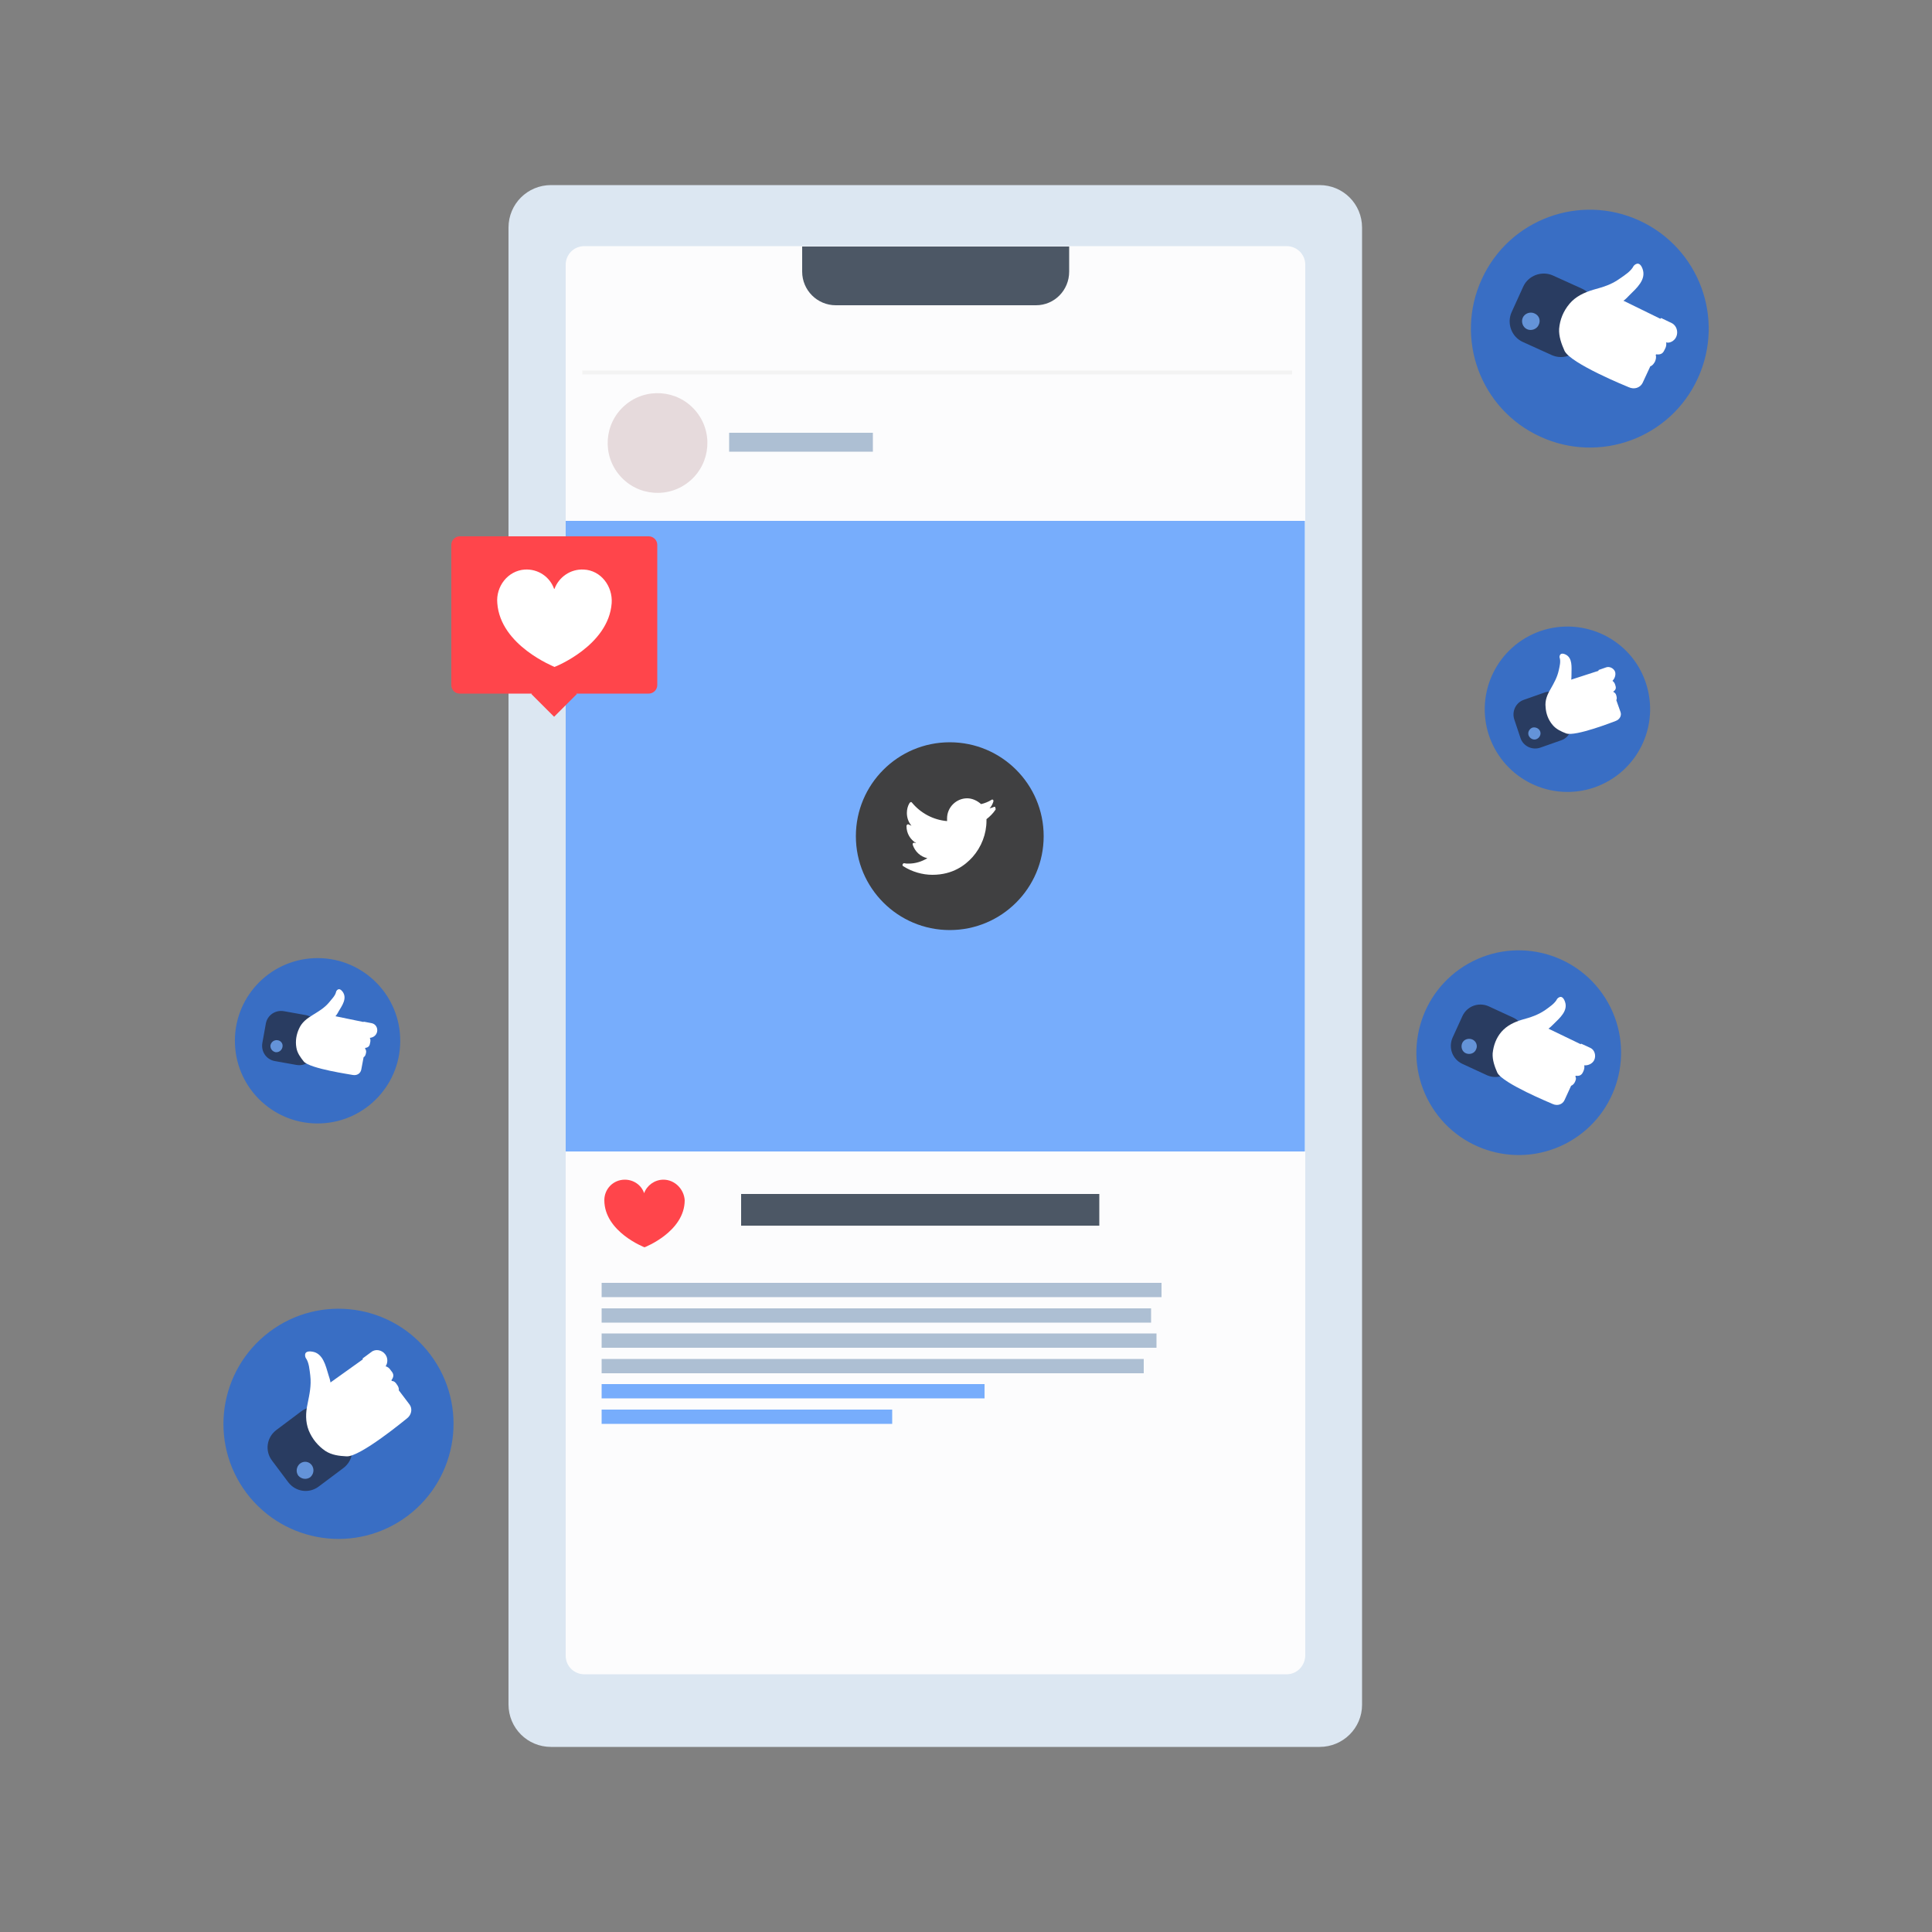 <?xml version="1.0" encoding="utf-8"?>
<!-- Generator: Adobe Illustrator 26.0.1, SVG Export Plug-In . SVG Version: 6.00 Build 0)  -->
<svg version="1.1" xmlns="http://www.w3.org/2000/svg" xmlns:xlink="http://www.w3.org/1999/xlink" x="0px" y="0px"
	 viewBox="0 0 500 500" style="enable-background:new 0 0 500 500;" xml:space="preserve">
<rect x="0" y="0" width="500" height="500" fill="#808080" stroke="none"/>
<style type="text/css">
	.st0{fill:#DCE7F2;}
	.st1{fill:#FCFCFD;}
	.st2{fill:#4C5765;}
	.st3{fill:#FF454B;}
	.st4{fill:#E6DADC;}
	.st5{fill:#ADBFD3;}
	.st6{fill:none;stroke:#F3F3F3;stroke-miterlimit:10;}
	.st7{fill:#77ADFC;}
	.st8{fill:#FFFFFF;}
	.st9{fill:#404041;}
	.st10{fill:#396EC4;}
	.st11{fill:#293C61;}
	.st12{fill:#6493D8;}
</style>
<g id="BACKGROUND">
</g>
<g id="OBJECTS">
	<g>
		<g>
			<path class="st0" d="M341.5,452.1H142.6c-6.1,0-11-4.9-11-11V58.9c0-6.1,4.9-11,11-11h198.9c6.1,0,11,4.9,11,11v382.3
				C352.5,447.2,347.6,452.1,341.5,452.1z"/>
			<path class="st1" d="M333,433.3H151.2c-2.6,0-4.8-2.1-4.8-4.8v-360c0-2.6,2.1-4.8,4.8-4.8H333c2.6,0,4.8,2.1,4.8,4.8v360
				C337.7,431.2,335.6,433.3,333,433.3z"/>
			<path class="st2" d="M268.1,79h-51.8c-4.8,0-8.7-3.9-8.7-8.7v-6.5h69.1v6.5C276.7,75.1,272.9,79,268.1,79z"/>
		</g>
		<g>
			<path class="st3" d="M171.7,305.3c-2.3,0-4.3,1.5-5,3.5c-0.7-2.1-2.7-3.5-5-3.5c-3,0-5.3,2.4-5.3,5.3c0,8.2,10.4,12.2,10.4,12.2
				s10.4-4,10.4-12.2C177,307.7,174.6,305.3,171.7,305.3z"/>
			<rect x="191.8" y="309" class="st2" width="92.7" height="8.2"/>
		</g>
		<g>
			
				<ellipse transform="matrix(0.756 -0.655 0.655 0.756 -33.555 139.356)" class="st4" cx="170.1" cy="114.7" rx="12.9" ry="12.9"/>
			<rect x="188.7" y="112" class="st5" width="37.2" height="4.9"/>
		</g>
		<line class="st6" x1="150.7" y1="96.4" x2="334.4" y2="96.4"/>
		<rect x="146.4" y="134.8" class="st7" width="191.3" height="163.2"/>
		<g>
			<rect x="155.7" y="332" class="st5" width="144.9" height="3.7"/>
			<rect x="155.7" y="338.6" class="st5" width="142.2" height="3.7"/>
			<rect x="155.7" y="345.1" class="st5" width="143.6" height="3.7"/>
			<rect x="155.7" y="351.7" class="st5" width="140.3" height="3.7"/>
			<rect x="155.7" y="358.2" class="st7" width="99.1" height="3.7"/>
			<rect x="155.7" y="364.8" class="st7" width="75.2" height="3.7"/>
		</g>
		<g>
			<path class="st3" d="M119,179.5h48.9c1.2,0,2.2-1,2.2-2.2V141c0-1.2-1-2.2-2.2-2.2H119c-1.2,0-2.2,1-2.2,2.2v36.3
				C116.8,178.5,117.7,179.5,119,179.5z"/>
			<path class="st8" d="M135.8,147.4c3.5-0.2,6.5,1.9,7.6,5c0,0,0.1,0,0.1,0c1.1-3,4.1-5.2,7.6-5c4.4,0.2,7.5,4.3,7.2,8.7
				c-0.8,11-14.7,16.5-14.8,16.5c0,0,0,0,0,0c-0.1-0.1-14-5.5-14.8-16.5C128.3,151.8,131.4,147.7,135.8,147.4z"/>
			<path class="st3" d="M137.5,179.6l5.9,5.9c0,0,0,0,0,0l5.9-5.9c0,0,0,0,0,0l-5.9-5.9c0,0,0,0,0,0L137.5,179.6
				C137.5,179.5,137.5,179.5,137.5,179.6z"/>
		</g>
		<g>
			<circle class="st9" cx="245.8" cy="216.4" r="24.3"/>
			<g id="XMLID_00000123421788261822498030000001159146064909453244_">
				<path id="XMLID_00000037686358367642685730000001531749137240352900_" class="st8" d="M257.3,208.8c-0.4,0.2-0.8,0.3-1.2,0.4
					c0.5-0.5,0.8-1.2,1-1.8c0-0.2,0-0.3-0.1-0.4c-0.1-0.1-0.3-0.1-0.4,0c-0.8,0.5-1.8,0.9-2.7,1.1c-1-0.9-2.3-1.5-3.6-1.5
					c-2.8,0-5.2,2.3-5.2,5.2c0,0.2,0,0.4,0,0.7c-3.5-0.3-6.8-2-9.1-4.8c-0.1-0.1-0.2-0.2-0.3-0.1c-0.1,0-0.2,0.1-0.3,0.2
					c-0.5,0.8-0.7,1.7-0.7,2.6c0,1.2,0.4,2.4,1.2,3.3c-0.2-0.1-0.5-0.2-0.7-0.3c-0.1-0.1-0.3-0.1-0.4,0c-0.1,0.1-0.2,0.2-0.2,0.3
					c0,0,0,0,0,0.1c0,1.9,1,3.5,2.5,4.4c-0.1,0-0.3,0-0.4-0.1c-0.1,0-0.3,0-0.4,0.1c-0.1,0.1-0.1,0.2-0.1,0.4c0.6,1.8,2,3.1,3.8,3.5
					c-1.5,0.9-3.1,1.4-4.9,1.4c-0.4,0-0.7,0-1.1-0.1c-0.2,0-0.3,0.1-0.4,0.3c-0.1,0.2,0,0.4,0.2,0.5c2.2,1.4,4.9,2.2,7.5,2.2
					c5.3,0,8.5-2.5,10.4-4.6c2.3-2.6,3.6-6,3.6-9.4c0-0.1,0-0.3,0-0.4c0.9-0.7,1.7-1.5,2.3-2.4c0.1-0.1,0.1-0.3,0-0.5
					C257.6,208.8,257.5,208.8,257.3,208.8z"/>
			</g>
		</g>
		<g>
			<path class="st10" d="M111.4,350.6c9.9,13.2,7.2,31.8-5.9,41.7c-13.2,9.9-31.8,7.2-41.7-5.9c-9.9-13.2-7.2-31.8,5.9-41.7
				C82.8,334.8,101.5,337.4,111.4,350.6z"/>
			<path class="st11" d="M90,372c1.9,2.5,1.4,6-1.1,7.9l-6.4,4.8c-2.5,1.9-6,1.4-7.9-1.1l-4.2-5.6c-1.9-2.5-1.4-6,1.1-7.9l6.4-4.8
				c2.5-1.9,6-1.4,7.9,1.1L90,372z"/>
			<path class="st8" d="M99.7,350.5c-0.8-1.1-2.5-1.5-3.6-0.6l-2.3,1.7c0,0,0.1,0.1,0.1,0.1c0,0,0,0.1,0,0.1c0,0-8.4,6-8.4,6
				c0.1-0.1-0.4-1.8-0.5-2c-0.7-2.3-1.4-5.6-4.2-6c-2.6-0.4-1.7,1.6-1.7,1.6c0.9,1.2,1,3.1,1.2,4.6c0.3,2.6-0.2,4.8-0.7,7.3
				c-0.5,2.3-0.6,4.6,0.3,6.9c0.9,2.2,2.4,4,4.3,5.3c1.7,1.1,3.6,1.3,5.5,1.4c3.5,0.2,15.2-9.5,15.6-9.8c1.2-0.9,1.5-2.5,0.7-3.6
				l-2.8-3.7c0.1-0.6-0.2-1.1-0.5-1.5c-0.3-0.5-0.7-0.9-1.3-0.9l-0.1-0.2c0.9-1.2,0.4-1.9-0.2-2.6c-0.3-0.5-0.8-0.9-1.3-1
				C100.4,352.7,100.4,351.4,99.7,350.5z"/>
			<path class="st12" d="M80.7,379.2c0.7,1,0.5,2.3-0.4,3.1c-1,0.7-2.3,0.5-3.1-0.4c-0.7-1-0.5-2.3,0.4-3.1
				C78.6,378,80,378.2,80.7,379.2z"/>
		</g>
		<g>
			
				<ellipse transform="matrix(0.87 -0.492 0.492 0.87 -83.145 228.951)" class="st10" cx="393.3" cy="272.4" rx="26.5" ry="26.5"/>
			<path class="st11" d="M391.6,275.8c-1.2,2.5-4.1,3.6-6.7,2.5l-6.5-3c-2.5-1.2-3.6-4.1-2.5-6.7l2.6-5.7c1.2-2.5,4.1-3.6,6.7-2.5
				l6.5,3c2.5,1.2,3.6,4.1,2.5,6.7L391.6,275.8z"/>
			<path class="st8" d="M412.6,274.3c0.5-1.1,0.1-2.6-1-3.1l-2.4-1.1c0,0-0.1,0.1-0.1,0.1c0,0,0,0.1-0.1,0c0,0-8.3-4-8.3-4
				c0.1,0.1,1.3-1.1,1.4-1.2c1.5-1.5,3.8-3.4,2.9-5.8c-0.8-2.2-2-0.7-2-0.7c-0.6,1.2-2,2.1-3.1,2.9c-1.9,1.3-3.8,1.9-6,2.5
				c-2,0.6-3.9,1.5-5.3,3.1c-1.4,1.6-2.1,3.6-2.3,5.6c-0.1,1.7,0.5,3.4,1.2,5c1.4,2.8,13.9,7.9,14.3,8.1c1.3,0.6,2.6,0.1,3.1-1
				l1.7-3.7c0.5-0.2,0.8-0.6,1-1c0.2-0.5,0.4-0.9,0.1-1.4l0.1-0.2c1.3,0.2,1.7-0.5,2-1.2c0.2-0.5,0.3-1,0.2-1.5
				C411.1,275.8,412.2,275.2,412.6,274.3z"/>
			<path class="st12" d="M382,271.6c-0.4,1-1.6,1.4-2.6,1c-1-0.4-1.4-1.6-1-2.6c0.4-1,1.6-1.4,2.6-1
				C382,269.4,382.5,270.6,382,271.6z"/>
		</g>
		<g>
			<path class="st10" d="M425.9,176.6c3.8,11.2-2.1,23.3-13.3,27.2c-11.2,3.8-23.3-2.1-27.2-13.3c-3.8-11.2,2.1-23.3,13.3-27.2
				C409.9,159.5,422.1,165.4,425.9,176.6z"/>
			<path class="st11" d="M406.5,186.5c0.7,2.1-0.4,4.4-2.5,5.1l-5.4,1.9c-2.1,0.7-4.4-0.4-5.1-2.5l-1.6-4.8
				c-0.7-2.1,0.4-4.4,2.5-5.1l5.4-1.9c2.1-0.7,4.4,0.4,5.1,2.5L406.5,186.5z"/>
			<path class="st8" d="M418,173.9c-0.3-0.9-1.4-1.5-2.3-1.2l-2,0.7c0,0,0,0.1,0,0.1c0,0,0,0.1,0,0.1c0,0-7.1,2.3-7.1,2.3
				c0.1,0,0.1-1.4,0.1-1.5c0-1.7,0.3-4.1-1.5-5c-1.7-0.8-1.6,0.7-1.6,0.7c0.4,1.1,0,2.4-0.2,3.4c-0.4,1.8-1.2,3.2-2.1,4.8
				c-0.9,1.5-1.5,3-1.3,4.7c0.1,1.7,0.7,3.3,1.8,4.6c0.9,1.1,2.2,1.7,3.5,2.2c2.4,0.9,12.5-3.1,12.8-3.2c1.1-0.4,1.6-1.4,1.3-2.3
				l-1.1-3.1c0.2-0.4,0.1-0.8,0-1.2c-0.1-0.4-0.3-0.7-0.7-0.9l-0.1-0.1c0.9-0.6,0.7-1.2,0.5-1.8c-0.1-0.4-0.4-0.8-0.7-1
				C417.9,175.6,418.2,174.7,418,173.9z"/>
			<path class="st12" d="M398.6,189.3c0.3,0.8-0.2,1.7-1,2c-0.8,0.3-1.7-0.2-2-1c-0.3-0.8,0.2-1.7,1-2
				C397.4,188.1,398.3,188.5,398.6,189.3z"/>
		</g>
		<g>
			
				<ellipse transform="matrix(0.999 -4.090066e-02 4.090066e-02 0.999 -10.95 3.585)" class="st10" cx="82.2" cy="269.4" rx="21.4" ry="21.4"/>
			<path class="st11" d="M81.4,272.4c-0.4,2.2-2.5,3.6-4.7,3.2l-5.6-1c-2.2-0.4-3.6-2.5-3.2-4.7l0.9-5c0.4-2.2,2.5-3.6,4.7-3.2
				l5.6,1c2.2,0.4,3.6,2.5,3.2,4.7L81.4,272.4z"/>
			<path class="st8" d="M97.6,267c0.2-1-0.4-2-1.4-2.2l-2.1-0.4c0,0,0,0.1,0,0.1c0,0,0,0.1,0,0c0,0-7.3-1.5-7.3-1.5
				c0.1,0,0.8-1.1,0.8-1.2c0.9-1.5,2.3-3.4,1.1-5.1c-1.1-1.5-1.7-0.1-1.7-0.1c-0.2,1.1-1.2,2-1.9,2.9c-1.2,1.4-2.6,2.2-4.2,3.2
				c-1.5,0.9-2.8,1.9-3.5,3.5c-0.7,1.5-1,3.2-0.7,4.9c0.2,1.4,1.1,2.6,1.9,3.6c1.6,1.9,12.4,3.4,12.7,3.5c1.1,0.2,2-0.4,2.2-1.4
				l0.6-3.2c0.4-0.2,0.5-0.6,0.6-1c0.1-0.4,0.1-0.8-0.2-1.2l0-0.2c1-0.1,1.2-0.7,1.3-1.4c0.1-0.4,0.1-0.9-0.1-1.2
				C96.7,268.5,97.4,267.9,97.6,267z"/>
			<path class="st12" d="M73.1,271c-0.2,0.9-1,1.4-1.8,1.3c-0.9-0.2-1.4-1-1.3-1.8c0.2-0.9,1-1.4,1.8-1.3
				C72.7,269.3,73.3,270.1,73.1,271z"/>
		</g>
		<g>
			<path class="st10" d="M439.4,97.9c-7.1,15.5-25.4,22.2-40.8,15.1c-15.5-7.1-22.2-25.4-15.1-40.8c7.1-15.5,25.4-22.2,40.8-15.1
				C439.7,64.2,446.5,82.4,439.4,97.9z"/>
			<path class="st11" d="M409.3,89c-1.3,2.9-4.8,4.2-7.7,2.9l-7.5-3.4c-2.9-1.3-4.2-4.8-2.9-7.7l3-6.6c1.3-2.9,4.8-4.2,7.7-2.9
				l7.5,3.4c2.9,1.3,4.2,4.8,2.9,7.7L409.3,89z"/>
			<path class="st8" d="M433.8,87.2c0.6-1.3,0.1-3-1.2-3.6l-2.7-1.3c0,0-0.1,0.1-0.1,0.1c0,0-0.1,0.1-0.1,0.1c0,0-9.6-4.7-9.6-4.7
				c0.2,0.1,1.5-1.3,1.6-1.4c1.8-1.8,4.4-4,3.4-6.8c-0.9-2.5-2.3-0.8-2.3-0.8c-0.7,1.4-2.3,2.4-3.6,3.3c-2.2,1.6-4.4,2.2-6.9,2.9
				c-2.3,0.7-4.5,1.7-6.1,3.6c-1.6,1.9-2.5,4.1-2.7,6.5c-0.1,2,0.6,3.9,1.4,5.7c1.6,3.3,16.1,9.2,16.6,9.4c1.5,0.7,3,0.1,3.6-1.1
				l2-4.3c0.6-0.2,0.9-0.7,1.2-1.2c0.2-0.5,0.4-1.1,0.2-1.7l0.1-0.2c1.5,0.2,1.9-0.5,2.3-1.4c0.3-0.5,0.4-1.2,0.3-1.7
				C432,88.9,433.3,88.3,433.8,87.2z"/>
			<path class="st12" d="M398.2,84.1c-0.5,1.1-1.9,1.6-3,1.1c-1.1-0.5-1.6-1.9-1.1-3c0.5-1.1,1.9-1.6,3-1.1
				C398.3,81.6,398.8,82.9,398.2,84.1z"/>
		</g>
	</g>
</g>
<g id="DESIGNED_BY_FREEPIK">
</g>
</svg>
